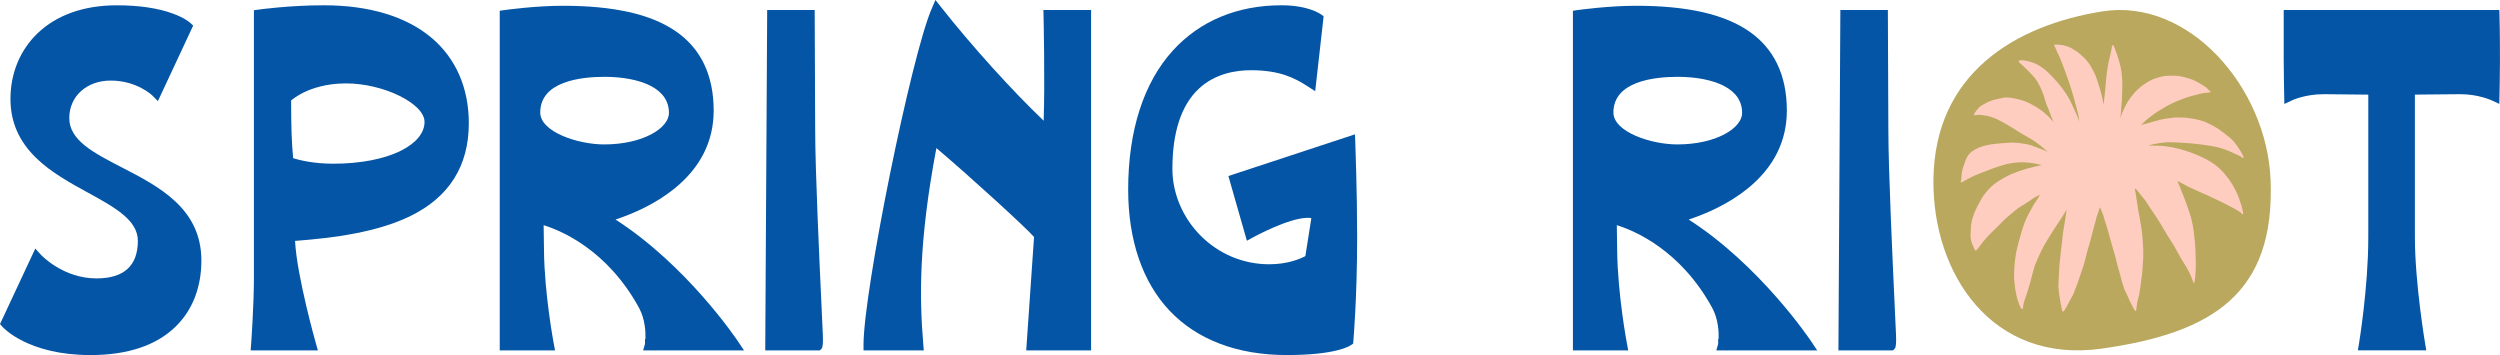 <svg viewBox="0 0 1920 272.69" version="1.1" xmlns="http://www.w3.org/2000/svg" data-sanitized-data-name="Layer 1" data-name="Layer 1" id="Layer_1">
  <defs>
    <style>
      .cls-1 {
        fill: #b9a85e;
        fill-rule: evenodd;
      }

      .cls-1, .cls-2, .cls-3 {
        stroke-width: 0px;
      }

      .cls-2 {
        fill: #ffccc0;
      }

      .cls-3 {
        fill: #0455a5;
      }
    </style>
  </defs>
  <path d="M1743.81,138.25c3.49,87.29-44.54,117.42-129.47,129.47-84.94,12.05-130.14-57.97-129.47-129.47.77-82.08,63.12-118.82,129.47-129.47,66.36-10.65,126.62,58.02,129.47,129.47Z" class="cls-1"></path>
  <g>
    <g>
      <path d="M93.5,128.55c-21.62-11.16-40.3-20.8-40.3-37.82s13.64-28.85,31.74-28.85c20.15,0,31.83,11.26,31.93,11.36l4.4,4.4,27.09-57.99-2.35-2.16c-.41-.37-4.23-3.75-13.13-7.02-11.56-4.25-26.11-6.4-43.24-6.4-25.15,0-46.2,7.46-60.87,21.57-13.38,12.86-20.74,30.72-20.74,50.3,0,17.66,6.49,32.54,19.85,45.48,11.36,11.01,25.73,18.89,39.62,26.51,20.58,11.29,38.36,21.05,38.36,37.03,0,19.14-10.68,28.85-31.74,28.85-25.78,0-42.46-17.89-42.61-18.06l-4.41-4.86L0,248.87l1.92,2.15c.79.89,19.9,21.67,67.51,21.67,28.61,0,50.66-7.39,65.55-21.96,12.87-12.6,19.68-30.11,19.68-50.63,0-40-32.48-56.77-61.14-71.56Z" class="cls-3"></path>
      <path d="M331.03,28.72c-19.32-16.13-47.75-24.66-82.21-24.66-26.35,0-49.11,3.16-50.06,3.29l-3.75.53v204.86c0,22.31-2.13,51.37-2.15,51.66l-.35,4.68h51.63l-1.58-5.56c-.15-.54-14.54-51.33-15.96-78.51,29.76-2.28,62.97-6.54,88.73-19.17,29.67-14.55,44.72-38.48,44.72-71.15,0-27.32-10.03-50.14-29-65.98ZM326.04,93.62c0,8.38-6.39,16.21-18,22.05-12.87,6.48-31.34,10.05-52,10.05-15.47,0-26.35-2.8-30.92-4.24-1.18-13.37-1.51-23.42-1.53-44.34,1.58-1.33,4.7-3.67,9.38-6,6.52-3.23,17.5-7.09,32.82-7.09,28.72,0,60.25,15.48,60.25,29.57Z" class="cls-3"></path>
      <path d="M472.71,168.61c13.91-4.62,30.84-12.09,45.3-23.82,19.96-16.2,30.09-36.33,30.09-59.83,0-27.42-9.98-48.06-29.67-61.33-19.17-12.92-47.38-19.2-86.23-19.2-21,0-43.69,3.16-44.65,3.29l-3.75.53v260.84h42.48l-.99-5.18c-.07-.37-7.15-37.93-7.5-71.44l-.28-19.53c13.25,4.09,48.85,18.81,73.3,63.54,4.71,8.75,5.08,18.71,4.89,23.89h-.35v3.76l-1.43,4.96h5.43l3.62.06.02-.06h68.41l-4.54-6.79c-1.66-2.49-39.57-58.62-94.14-93.68ZM513.74,86.76c0,11.67-20,24.16-49.78,24.16-20,0-49.06-9.55-49.06-24.52,0-23.84,30.97-27.4,49.42-27.4,14.13,0,26.67,2.46,35.32,6.91,9.36,4.83,14.11,11.84,14.11,20.85Z" class="cls-3"></path>
      <path d="M631.06,237.82c-1.75-37.57-5-107.52-5-138.44l-.38-91.7h-36.48l-1.49,261.41h41.99s1.29-1.35,1.29-1.35q1.35-1.42.95-10.59c-.2-4.66-.51-11.32-.89-19.32Z" class="cls-3"></path>
      <path d="M801.44,12.14c.01.56,1.14,50.99.1,80.56-23.81-22.65-55.02-57.11-78.59-86.97l-4.52-5.72-2.9,6.69c-15.65,36.04-52.34,216.9-52.34,258.03v4.36h46.28l-.39-4.72c-2.92-35.33-3.66-78.07,10.07-150.66,27.19,23.08,68.5,60.88,75,68.28l-6.01,87.11h49.82V7.67h-36.62l.1,4.46Z" class="cls-3"></path>
      <path d="M1040.6,103.18l-97.2,32,14.21,49.72,4.79-2.64c.27-.15,27.36-14.98,41.93-14.98,1.18,0,2.09.11,2.78.26l-4.6,29.14c-3.54,1.92-13.18,6.28-27.78,6.28-19.88,0-38.62-7.84-52.77-22.09-13.7-13.79-21.56-32.44-21.56-51.16,0-28.21,6.81-48.92,20.24-61.53,12.54-11.78,28.68-14.25,40.02-14.25,22.47,0,33.8,6.08,43.49,12.3l5.91,3.8,6.48-57.49-2.02-1.5c-.39-.29-9.7-6.99-30.39-6.99-33.82,0-62.63,11.99-83.31,34.68-22.5,24.68-34.39,61.63-34.39,106.86,0,38.88,11.01,71.06,31.83,93.06,21.07,22.26,52.14,34.03,89.85,34.03s48.23-6.83,49.38-7.61l1.71-1.16.18-2.06c.03-.33,2.9-33.22,2.9-79.8,0-35.05-1.43-72.71-1.45-73.09l-.22-5.79Z" class="cls-3"></path>
    </g>
    <path d="M1296.91,168.61c13.91-4.62,30.84-12.09,45.3-23.82,19.96-16.2,30.09-36.33,30.09-59.83,0-27.42-9.98-48.06-29.67-61.33-19.17-12.92-47.38-19.2-86.23-19.2-21,0-43.69,3.16-44.65,3.29l-3.75.53v260.84h42.48l-.99-5.18c-.07-.37-7.15-37.93-7.5-71.44l-.28-19.53c13.25,4.09,48.85,18.81,73.3,63.54,4.71,8.75,5.09,18.71,4.89,23.89h-.35v3.76l-1.43,4.96h5.43l3.62.06.02-.06h68.41l-4.54-6.79c-1.66-2.49-39.57-58.62-94.14-93.68ZM1337.94,86.76c0,11.67-20,24.16-49.78,24.16-20,0-49.06-9.55-49.06-24.52,0-23.84,30.97-27.4,49.42-27.4,14.13,0,26.67,2.46,35.32,6.91,9.36,4.83,14.11,11.84,14.11,20.85Z" class="cls-3"></path>
    <path d="M1455.26,237.82c-1.75-37.57-5-107.52-5-138.44l-.38-91.7h-36.48l-1.49,261.41h41.99s1.29-1.35,1.29-1.35q1.35-1.42.95-10.59c-.2-4.66-.51-11.32-.89-19.32Z" class="cls-3"></path>
    <path d="M1919.64,11.89l-.14-4.22h-165.61v38.65c0,9.32.36,26.63.36,26.8l.15,6.74,6.09-2.9c.1-.05,9.88-4.62,24.1-4.62,5.14,0,11.16.08,17.53.17,5.54.07,11.23.15,16.73.18v109.72c0,38.16-7.09,81.16-7.16,81.59l-.85,5.08h52.55l-.87-5.1c-.08-.46-7.88-46.63-7.88-81.93v-109.39l34.98-.32c13.56,0,23.69,4.6,23.78,4.64l6.06,2.83.15-6.68c0-.16.36-16.41.36-26.81,0-23.27-.36-34.33-.36-34.44Z" class="cls-3"></path>
  </g>
  <path d="M1611.83,157.97s.02-.05.03-.07c0,.02-.02.04-.02.06,0,0,0,0,0,.01ZM1715.28,114.22l.11.07s-.05-.04-.07-.06c-.01,0-.03,0-.04-.01ZM1722.89,120.15c.12.27.28.57.2.87-.06.25-.34.4-.59.36-.16-.03-.28-.12-.36-.25-.21-.21-.44-.42-.67-.62-1.67-1.01-3.52-1.68-5.28-2.53-1.15-.58-2.33-1.09-3.5-1.61-1.04-.52-2.12-.93-3.24-1.26-1.86-.7-3.72-1.42-5.67-1.86-3.54-.9-7.14-1.42-10.74-1.94-2.78-.33-5.53-.8-8.32-1.01-3.98-.45-7.97-.6-11.96-.81-2.67-.15-5.34-.33-8.02-.24-3.88.21-7.73.83-11.53,1.62-1.1.27-2.19.55-3.28.88,4.28.19,8.59.01,12.85.52,7.88.95,15.6,3.12,22.96,6.07,5.31,2.16,10.54,4.63,15.18,8.03,5.32,3.98,9.7,9.14,13.19,14.77,2.24,3.75,4.27,7.66,5.7,11.8,1.12,3.3,2.27,6.61,2.83,10.07.05.37.14.74.13,1.11,0,.17-.08.34-.24.43-.17.09-.4.05-.52-.1-1.43-1.71-3.53-2.75-5.4-3.86-2.27-1.24-4.54-2.47-6.84-3.65-6.22-2.99-12.37-6.12-18.73-8.78-2.38-1.01-4.7-2.16-7.07-3.19-2.4-1.01-4.7-2.22-6.96-3.5-1.59-.84-3.17-1.68-4.75-2.53.65,1.4,1.19,2.83,1.75,4.27,1.19,3.06,2.37,6.12,3.61,9.16,1.15,3.16,2.41,6.28,3.42,9.48.84,2.25,1.45,4.57,2.05,6.88,1.51,5.84,2.09,11.84,2.68,17.82.26,2.95.36,5.91.4,8.86.09,2.52.21,5.04.24,7.56.02,3.36-.21,6.71-.52,10.06-.1,1.26-.27,2.51-.58,3.74-.06.2-.08.43-.22.59-.13.12-.34.11-.45-.02-.97-2.89-2.09-5.77-3.48-8.5-2.37-4.76-5.61-9.01-8.01-13.75-3.51-6.83-8-13.07-11.81-19.73-3.05-5.58-6.68-10.76-10.26-16-1.23-1.73-2.2-3.63-3.44-5.36-.88-1.18-1.94-2.21-2.84-3.37-1.56-1.94-2.93-3.96-4.66-5.71-.15.05-.3.11-.45.17-.05.02-.1.04-.15.07.43,1.76.7,3.55.97,5.34.57,3.31.95,6.65,1.52,9.96.9,5.11,1.97,10.18,2.67,15.33.48,3.53.85,7.07,1.01,10.62.18,2.53.35,5.07.34,7.61.04,2.13-.03,4.26-.19,6.39-.18,2.86-.32,5.72-.58,8.57-.12,1.91-.44,3.79-.75,5.67-.11,1.08-.24,2.15-.39,3.21-.06,1.16-.24,2.27-.46,3.41-.23,1.46-.42,2.96-.69,4.4-.34,1.55-.81,3.08-1.14,4.63-.33,1.54-.61,3.04-.8,4.59-.11.75-.21,1.5-.33,2.25,0,.07,0,.14,0,.21-.02.38,0,1.22-.35,1.38-.06.11-.23.13-.34.08-.03-.01-.07-.03-.1-.05-.07-.01-.13-.05-.18-.09-.03-.02-.04-.05-.04-.08-.4-.39-.63-.89-.93-1.35-.53-.76-.83-1.62-1.27-2.42-.18-.32-.34-.65-.5-.98-.31-.57-.61-1.15-.9-1.72,0,0,0,0,0,0,0-.01-.01-.03-.02-.04-.86-1.7-1.5-3.5-2.32-5.22-.73-1.57-1.65-3.06-2.25-4.69-.15-.21-.62-1.66-.83-2.71-1.01-2.58-1.58-5.3-2.3-7.97-.78-2.83-1.66-5.63-2.38-8.48-.75-2.96-1.38-5.96-2.32-8.88-1.24-4.6-2.58-9.17-3.93-13.73-.21-.75-.41-1.49-.6-2.24-.18-.53-.34-1.07-.47-1.62-.5-1.98-1.19-3.91-1.83-5.85-.49-1.57-.93-3.15-1.38-4.73-.04-.15-.08-.3-.13-.45-.82-2.13-1.69-4.25-2.54-6.36-.83,2.24-1.6,4.57-2.38,6.8-.05.16-.1.31-.15.47-.81,3.28-1.73,6.54-2.66,9.79-1.16,4.42-2.17,8.87-3.56,13.22-1.76,5.59-2.71,11.4-4.68,16.93-1.24,3.38-2.38,6.71-3.48,10.13-.67,2.09-1.53,4.12-2.37,6.15-.36,1.39-.92,2.74-1.57,4.01-.81,1.58-1.69,3.12-2.61,4.64-.17.35-.34.69-.5,1.04-.85,1.8-1.81,3.53-2.9,5.2-.23.38-.45.77-.68,1.16-.1.19-.24.42-.43.51-.06.04-.13.08-.2.1-.32.09-.66-.08-.8-.39-.86-3.6-1.51-7.26-2.1-10.92-.58-3.5-1.03-7.03-.83-10.58.13-3.17.29-6.35.51-9.52.08-2.98.3-5.96.73-8.91.2-2.42.45-4.84.79-7.25.28-2.35.57-4.71.83-7.06.23-2.31.38-4.63.78-6.92.46-3.13,1-6.25,1.56-9.36.13-1.17.25-2.34.47-3.49.05-.23.09-.46.13-.68.03-.26.06-.51.1-.78.05-.3.11-.61.17-.91,0-.05.01-.11.02-.16,0,0,0-.01,0-.02h0c.05-.42.1-.85.15-1.27-1.12,1.81-2.2,3.65-3.33,5.46-3.16,4.59-6.12,9.31-9.14,13.99-1.81,2.82-3.46,5.75-5.16,8.64-1.28,2.23-2.33,4.57-3.37,6.92-1.17,2.48-2.29,4.99-3.31,7.54-1.27,4.18-2.41,8.4-3.44,12.64-1,3.52-2.03,7.03-3.21,10.5-.61,1.76-1.33,3.49-1.81,5.29-.23.8-.4,1.59-.49,2.42-.15.76-.02,2.87-.94,2.87-.04,0-.08,0-.12-.01-.53-.26-.78-.88-1.1-1.35-.66-1.11-1.03-2.36-1.48-3.56-1.35-3.46-1.99-7.15-2.61-10.78-.51-3.62-.89-7.26-.82-10.92.02-.93.07-1.87.12-2.8.03-1.08.07-2.16.13-3.24.29-3.65.67-7.3,1.35-10.9.65-2.83,1.31-5.66,2.06-8.46.49-1.91,1.03-3.82,1.63-5.7,0,0,0,0,0-.01.15-.53.31-1.07.46-1.6,1.02-3.38,2.12-6.75,3.58-9.97,1.5-3.08,3-6.19,4.81-9.11.09-.17.18-.34.27-.52.53-1.02,1.14-1.98,1.79-2.91.09-.16.19-.31.29-.47.24-.38.5-.75.76-1.11.55-.96,1.16-1.89,1.76-2.82.26-.53.54-1.06.82-1.58-1.13.58-2.25,1.17-3.38,1.74-1.48.81-2.84,1.79-4.21,2.76-2.34,1.61-4.73,3.14-7.16,4.6-2.39,1.43-4.49,3.19-6.58,5-2.12,1.83-4.35,3.55-6.37,5.49-1.2,1.18-2.34,2.41-3.5,3.61-1.63,1.73-3.45,3.25-5.08,4.98-1.73,1.77-3.55,3.43-5.13,5.34-2.11,2.31-3.97,4.75-5.77,7.28-.43.57-.86,1.16-1.4,1.64-.25.23-.54.46-.89.44-.41-.04-.59-.43-.71-.78-.15-.38-.31-.75-.46-1.13-.51-1.19-1.12-2.33-1.56-3.55-.87-2.49-1.26-5.14-1.01-7.78.18-2.62.13-5.26.58-7.86.55-2.98,1.48-6,2.68-8.76,1.38-3.26,3.07-6.36,4.85-9.42.62-1.13,1.26-2.26,2.03-3.3,2.51-3.2,5.19-6.34,8.45-8.79,3.91-2.85,8.17-5.24,12.57-7.26,7.51-3.25,15.46-5.36,23.45-7.03-5.55-1.48-11.32-2.28-17.06-2.1-3.15.17-6.37.6-9.45,1.25-5.06,1.3-10,3-14.85,4.94-3.26,1.3-6.61,2.43-9.82,3.83-2.42,1.1-4.77,2.33-7.1,3.6-.75.41-1.5.83-2.24,1.24-.43.2-.82.57-1.31.58-.95-.22-.19-1.18-.05-1.74.2-.92.14-1.88.24-2.82.13-1.74.32-3.49.75-5.18.37-1.65,1-3.23,1.56-4.82.54-1.6,1.05-3.23,1.89-4.71.92-1.64,2.13-3.14,3.6-4.31,6.71-5,15.35-5.87,23.44-6.54,2.6-.1,5.19-.45,7.79-.44,3.52.05,7.03.47,10.49,1.08,3.45.57,6.65,2.01,9.91,3.2,1.64.61,3.32,1.11,4.9,1.86.71.33,1.42.68,2.09,1.09-1.47-1.18-2.81-2.55-4.27-3.74-1.67-1.21-3.21-2.58-4.91-3.75-4.06-2.91-8.57-5.07-12.8-7.71-3.9-2.64-7.95-5.07-12.06-7.35-2.12-1.18-4.27-2.34-6.51-3.28-1.96-.78-3.97-1.41-6.01-1.91-1.56-.3-3.13-.5-4.7-.71-.19-.02-.37-.05-.56-.08-.55-.02-1.11-.04-1.65-.03-.77.05-1.54.15-2.31.24-.07.03-.13.07-.2.1-.18.14-.45.16-.62.03,0,0-.02,0-.02,0-.02-.02-.04-.04-.05-.06-.04-.05-.06-.1-.08-.17.17-1.44,1.26-2.61,2.11-3.72.07-.08.13-.15.2-.23,0,0,0,0,0,0,.22-.31.45-.62.7-.92,1.03-1.31,2.38-2.28,3.84-3.04,1.47-.79,2.88-1.68,4.41-2.35.67-.26,1.34-.53,2.02-.79.8-.24,1.6-.49,2.41-.71,1.75-.48,3.51-.9,5.31-1.13.75-.25,1.5-.46,2.3-.52,2.9-.26,5.82.25,8.65.85,2.31.5,4.54,1.1,6.76,1.86,3.24,1.25,6.33,2.84,9.28,4.66,3.45,2.09,6.63,4.64,9.47,7.5,1.28,1.46,2.78,2.77,3.72,4.49-.52-1.5-1.15-2.96-1.74-4.43-.74-2.03-1.48-4.06-2.3-6.06-.35-.98-.8-1.93-1.17-2.91-.05-.04-.11-.08-.16-.13-.16-.45-.31-.9-.43-1.34-.46-1.19-.82-2.41-1.13-3.64-.4-1.35-.86-2.68-1.31-4.01-1.13-3.07-2.55-6.03-4.15-8.86-1.31-2.1-2.87-4.06-4.64-5.78-2.28-2.52-4.73-4.88-7.24-7.17,0,0,0,0,0,0-.37-.3-.74-.6-1.12-.91-.44-.51-1.8-1.5-1.43-2.15.27-.39.75-.57,1.21-.63,2.89-.1,5.76.52,8.47,1.47,1.16.4,2.35.73,3.46,1.28,1.28.59,2.47,1.35,3.65,2.12,3.86,2.38,7.04,5.65,10.07,8.98,2.37,2.48,4.6,5.09,6.65,7.85,2.08,2.72,3.95,5.6,5.59,8.62,1.62,3.05,2.9,6.27,4.4,9.38,1.13,2.37,2.06,4.81,3.03,7.24-.1-.97-.23-1.94-.39-2.9-.75-4.04-1.95-7.97-3-11.93-.85-3.48-2-6.86-2.95-10.31-1.34-4.36-2.91-8.66-4.46-12.95-.8-2.25-1.68-4.47-2.54-6.7-.93-2.5-1.91-4.96-3.13-7.32-1.07-1.94-1.69-4.1-2.8-6.02,0,0,0,0,0,0-.08-.08-.15-.17-.18-.28-.08-.42.39-.49.7-.5.09-.01.19-.02.28-.03.03-.01.06-.02.09-.03.03,0,.05,0,.08.02,1-.07,2.01-.02,2.99.15,1.93.07,3.86.48,5.69,1.09,2.4.79,4.61,2.03,6.69,3.45,1.3.83,2.54,1.75,3.69,2.78,1.9,1.62,3.76,3.32,5.27,5.32,1.76,2.06,3.05,4.43,4.36,6.78.72,1.36,1.4,2.74,2.03,4.15.51,1.4.94,2.82,1.48,4.21,1.58,4.71,3.04,9.48,4,14.35.27,1.31.53,2.63.69,3.96.41-3.71.85-7.42,1.22-11.12.56-4.77.67-9.57,1.39-14.32.5-2.91.86-5.85,1.55-8.73.27-1.26.59-2.52.92-3.76.23-1.1.45-2.2.7-3.29.19-.86.34-1.73.47-2.61.14-.68.14-1.73.9-1.97.22-.04.47.04.6.23.56,1.16.85,2.43,1.36,3.62,1,2.69,2.05,5.37,2.74,8.16,1,3.34,1.77,6.79,2.14,10.25.78,6.77.28,13.58.05,20.35-.06,1.63-.25,3.24-.45,4.85-.02.24-.03.47-.05.71-.12,2.62-.25,5.25-.7,7.84l.11-.26c.07-.23.14-.45.21-.67.7-2.31,1.69-4.53,2.78-6.68,1.49-3.37,3.49-6.56,5.79-9.42,2.03-2.69,4.42-5.13,7.1-7.18,2.48-1.96,5.11-3.75,7.97-5.11,3.1-1.3,6.3-2.36,9.62-2.91,1.9-.3,3.82-.39,5.73-.35,2.1-.02,4.16.06,6.23.36,2.52.36,4.98,1.02,7.37,1.87,1.15.31,2.28.69,3.37,1.19,1.01.44,1.97.98,2.92,1.53,0,0,0,0,0,0,1.38.7,2.73,1.47,4.01,2.33.83.48,1.65.98,2.44,1.53,1.15.91,2.09,2.04,3.15,3.05.17.05.33.16.44.29.04.05.06.11.07.17,0,.09-.02.18-.07.26-.3.44-.91.39-1.41.34-.6.08-1.27.12-1.5.17-1.78.16-3.54.42-5.27.87-4.11.95-8.18,2.07-12.13,3.54-2.88,1.04-5.77,2.1-8.53,3.43-2.89,1.37-5.68,2.93-8.4,4.61-2.19,1.28-4.37,2.58-6.4,4.11-2.72,1.9-5.34,4.02-7.72,6.32-.66.63-1.29,1.29-1.92,1.95.39-.15.72-.25.84-.29.46-.16.92-.3,1.4-.39.88-.19,1.73-.51,2.61-.69.24-.05.49-.11.73-.17,1.27-.41,2.55-.78,3.84-1.11,3.32-.99,6.69-1.85,10.12-2.34.1-.02.2-.03.3-.05,1.12-.18,2.24-.34,3.36-.45h0c1.26-.18,2.52-.35,3.79-.34,2.87,0,5.76-.02,8.62.35,3.9.52,7.81,1.16,11.57,2.32,1.79.56,3.47,1.4,5.15,2.22,1.42.59,2.73,1.41,4.08,2.14,1.54.91,3.11,1.79,4.52,2.89,2.33,1.67,4.58,3.45,6.78,5.28,1.12.89,2.19,1.85,3.16,2.9,1.81,2.05,3.39,4.3,4.84,6.61,1.12,1.6,2.03,3.39,2.81,5.17Z" class="cls-2"></path>
</svg>